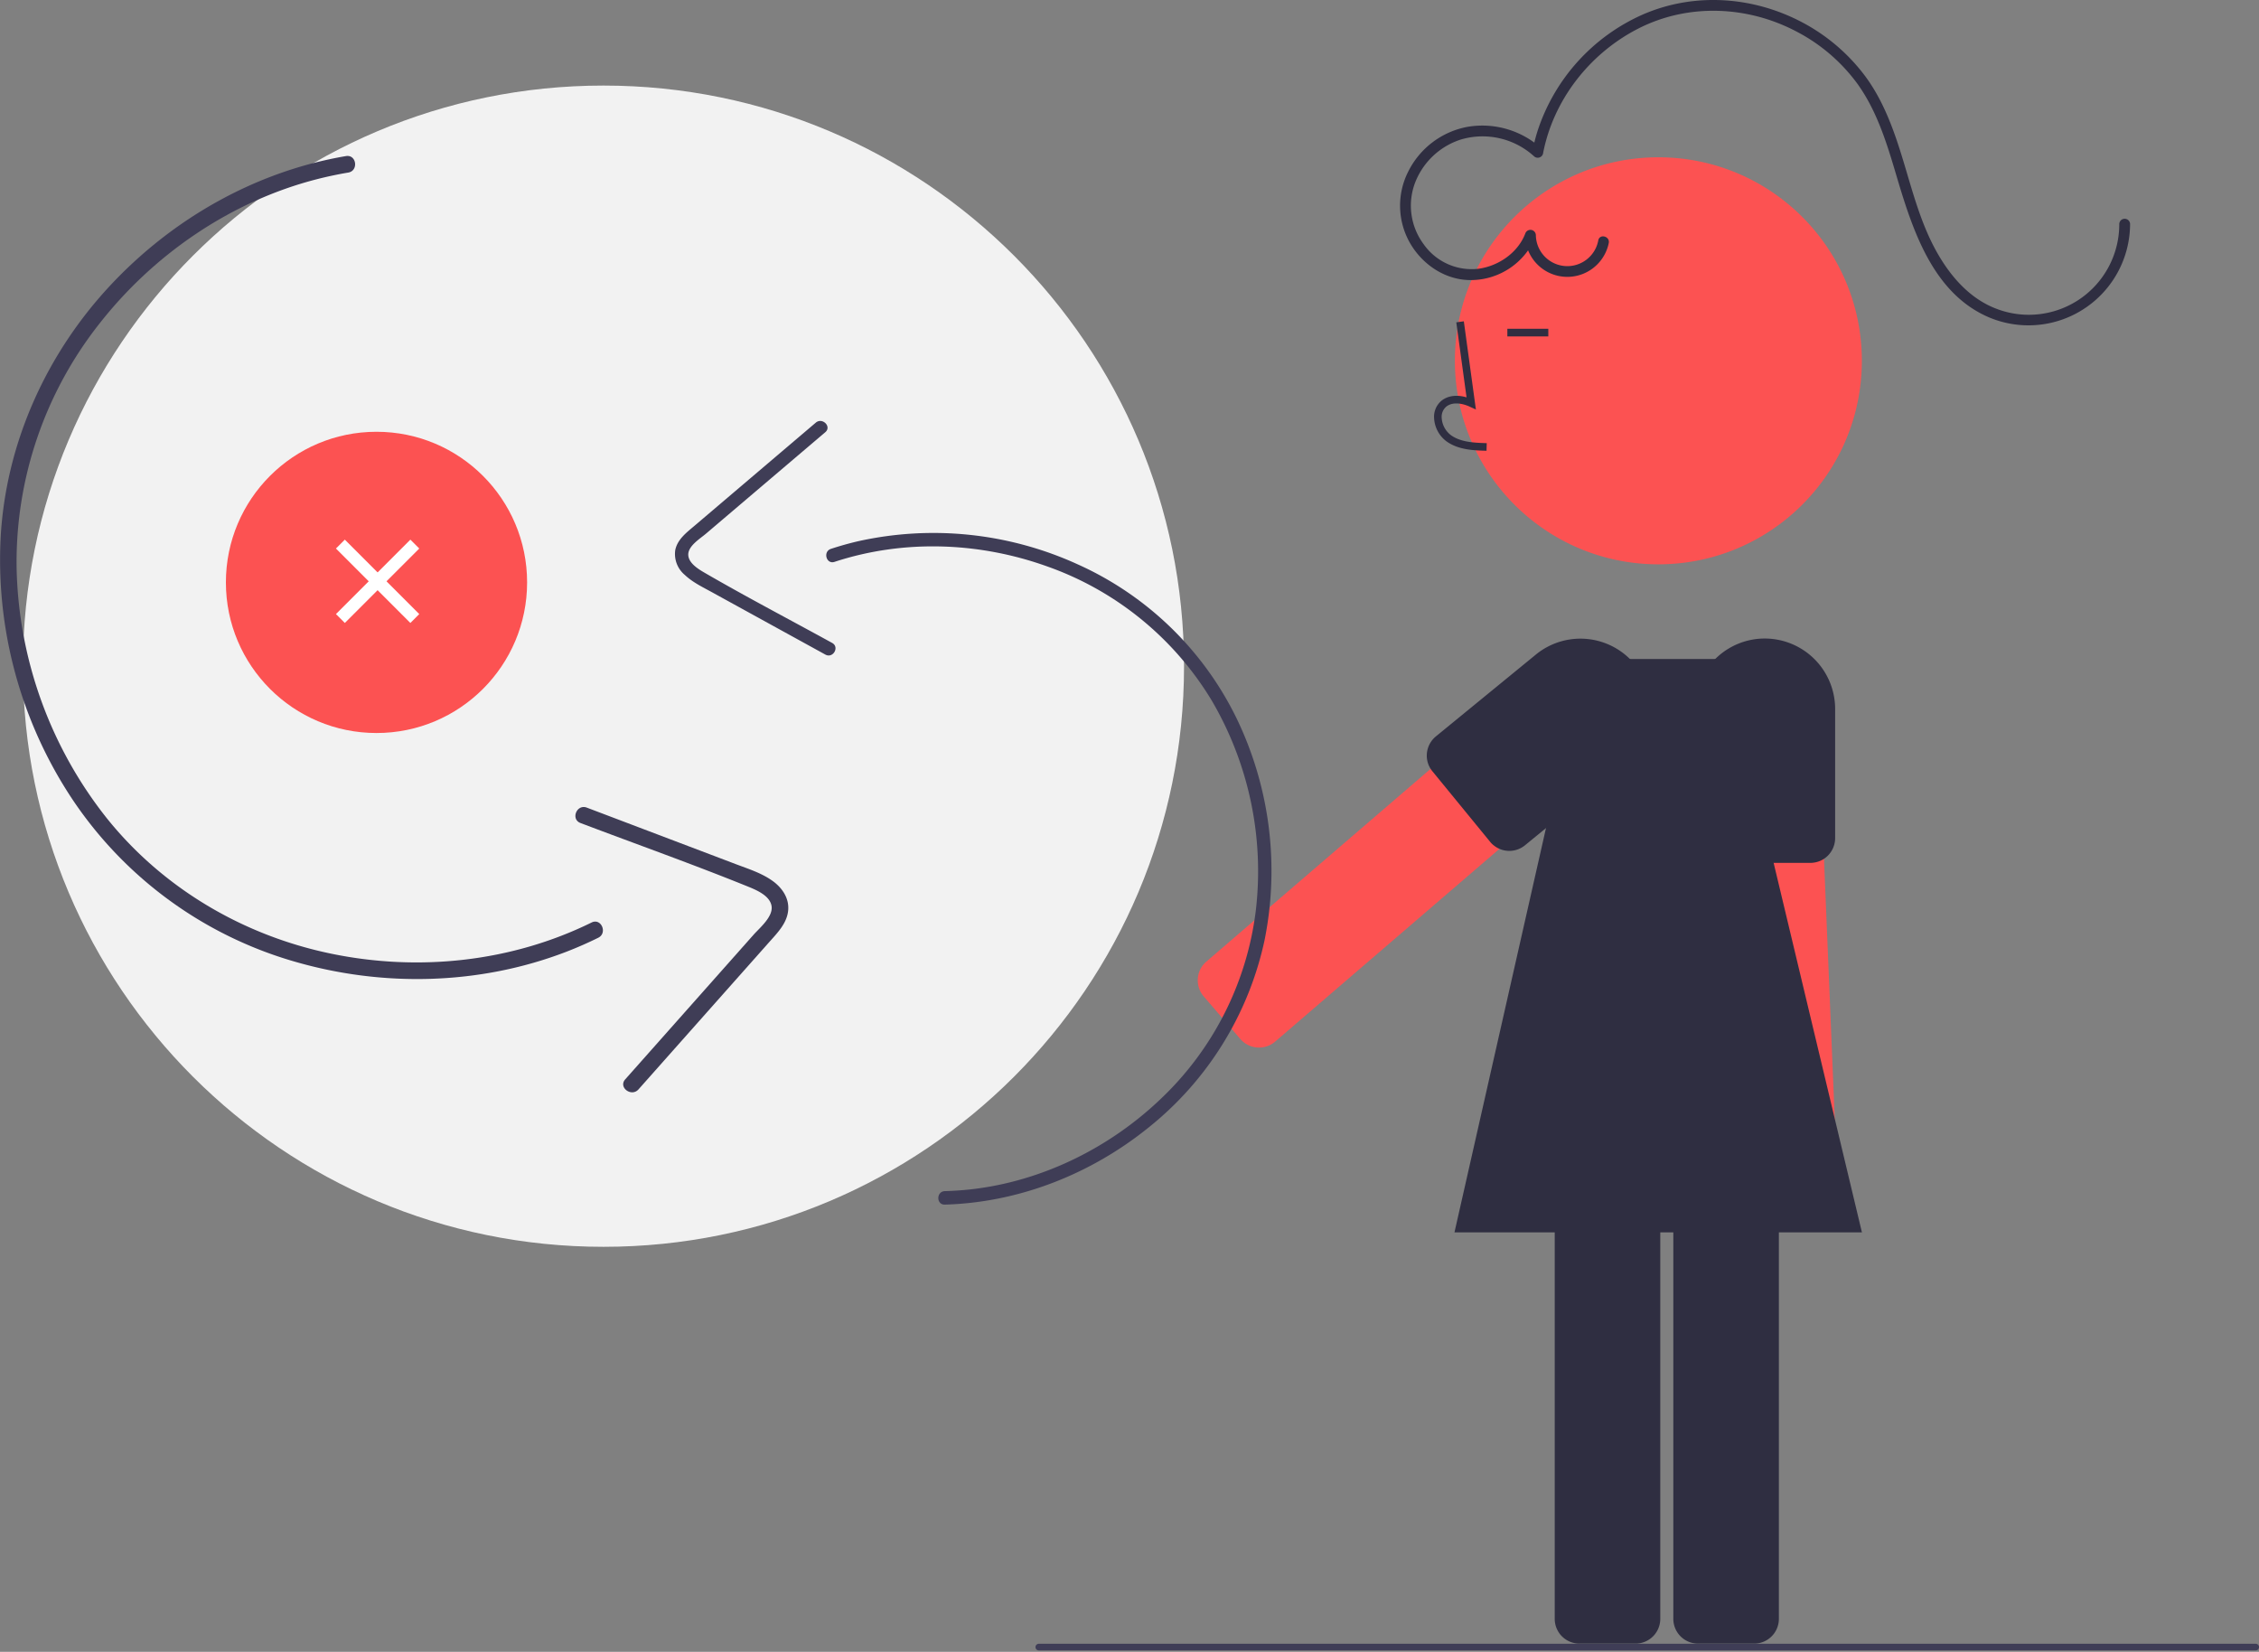 <svg width="450" height="329" fill="none" xmlns="http://www.w3.org/2000/svg"><rect width="100%" height="100%" fill="#808080" stroke="none"/><g clip-path="url(#clip0_118_11511)"><path d="M120.217 248.336c63.87 0 115.647-51.776 115.647-115.646S184.087 17.043 120.217 17.043C56.347 17.043 4.57 68.82 4.57 132.69c0 63.87 51.777 115.646 115.647 115.646z" fill="#F2F2F2"/><path d="M310.976 130.789l-25.425 21.857-39.848 34.243-5.386 4.63a4.9 4.9 0 00-1.191 1.511 4.943 4.943 0 00.058 4.557c.169.313.371.606.603.875l2.889 3.364 4.398 5.116a4.927 4.927 0 006.944.519l45.185-38.825 25.479-21.899a4.929 4.929 0 00.519-6.944l-1.538-1.788-5.745-6.687a4.926 4.926 0 00-3.361-1.705 4.92 4.92 0 00-3.581 1.176zm19.375-18.389c22.387 0 40.536-18.149 40.536-40.535 0-22.387-18.149-40.535-40.536-40.535-22.386 0-40.535 18.148-40.535 40.535 0 22.386 18.149 40.535 40.535 40.535z" fill="#FC5252"/><path d="M333.332 229.275v93.167a4.926 4.926 0 004.923 4.923h11.179a4.927 4.927 0 004.923-4.923v-93.167a4.925 4.925 0 00-4.923-4.923h-11.179a4.933 4.933 0 00-4.923 4.923zm-23.625 0v93.167a4.924 4.924 0 004.923 4.923h11.179a4.927 4.927 0 004.923-4.923v-93.167a4.925 4.925 0 00-4.923-4.923H314.63a4.932 4.932 0 00-3.481 1.442 4.92 4.92 0 00-1.442 3.481zM296.12 89.783l.042-1.515c-2.818-.078-5.302-.255-7.169-1.619a4.664 4.664 0 01-1.804-3.43 2.658 2.658 0 01.873-2.192c1.24-1.046 3.234-.707 4.687-.041l1.253.575-2.403-17.565-1.501.206 2.045 14.94c-1.975-.58-3.805-.33-5.058.729a4.143 4.143 0 00-1.409 3.402 6.166 6.166 0 002.423 4.6c2.399 1.753 5.516 1.84 8.021 1.91zm12.308-24.293h-8.158v1.515h8.158V65.49z" fill="#2F2E41"/><path d="M340.942 138.358l1.393 33.499 2.174 52.495.296 7.097a4.886 4.886 0 001.582 3.424 4.893 4.893 0 003.537 1.295l4.431-.182 6.741-.28c.121-.008.235-.015.356-.031a4.928 4.928 0 004.355-5.097l-2.461-59.523-1.394-33.568a4.93 4.93 0 00-5.127-4.711l-2.356.098-8.809.364a4.894 4.894 0 00-1.868.45 4.902 4.902 0 00-2.554 2.771 4.914 4.914 0 00-.296 1.899z" fill="#FC5252"/><path d="M337.541 141.191v25.751a4.919 4.919 0 004.794 4.915.699.699 0 00.129.008h18.178c.292-.001.583-.029.87-.083a4.858 4.858 0 001.833-.727 4.948 4.948 0 002.22-4.113v-25.751a14.033 14.033 0 00-14.012-14.012 13.634 13.634 0 00-2.863.295 14.033 14.033 0 00-11.149 13.717zm-53.108 10.747c.188.612.494 1.181.902 1.674l11.512 14.065c.206.26.442.494.704.696a4.924 4.924 0 006.226-.007l19.927-16.307a14.011 14.011 0 10-17.753-21.684l-19.927 16.307a4.952 4.952 0 00-1.591 5.256zm33.955-104.086a6.269 6.269 0 01-10.752 3.165 6.273 6.273 0 01-1.689-4.19 1.083 1.083 0 00-2.116-.287c-1.484 3.817-5.298 6.429-9.286 6.989a11.695 11.695 0 01-10.983-4.935 12.851 12.851 0 01-2.391-5.885c-.293-2.13-.047-4.3.716-6.311a14.52 14.52 0 019.205-8.633 15.23 15.23 0 0114.474 3.346 1.082 1.082 0 001.035.271 1.086 1.086 0 00.766-.746c2.024-10.7 9.305-19.997 18.963-24.933 9.87-5.045 21.638-4.587 31.399.508a35.096 35.096 0 0112.303 10.515c3.813 5.319 5.772 11.62 7.613 17.824 3.223 10.863 7.222 23.874 18.658 28.697a20.242 20.242 0 0025.605-9.102 20.235 20.235 0 002.412-9.53 1.075 1.075 0 00-1.077-1.042 1.077 1.077 0 00-1.078 1.041 18.022 18.022 0 01-7.911 14.983 18.016 18.016 0 01-16.848 1.79c-5.301-2.107-9.138-6.687-11.808-11.577-2.998-5.49-4.579-11.555-6.375-17.506-1.829-6.06-3.947-12.184-7.791-17.294a37.535 37.535 0 00-12.385-10.538c-9.797-5.2-21.483-6.033-31.718-1.613a38.341 38.341 0 00-21.08 23.342 34.185 34.185 0 00-.96 3.862l1.801-.475a17.525 17.525 0 00-14.726-4.33 16.562 16.562 0 00-11.826 8.891A14.988 14.988 0 00281 48.614c2.549 4.278 7.162 7.284 12.227 7.17a14.002 14.002 0 0012.682-8.67l-2.116-.287a8.424 8.424 0 0016.673 1.598c.291-1.352-1.786-1.93-2.078-.572z" fill="#2F2E41"/><path d="M370.903 245.463h-81.169l25.859-114.21h28.014l27.296 114.21z" fill="#2F2E41"/><path d="M188.213 239.931c14.846-.421 29.194-6.119 40.692-15.441a65.331 65.331 0 0022.987-37.17 69.849 69.849 0 00-5.533-44.187 64.684 64.684 0 00-31.687-30.734 69.171 69.171 0 00-43.712-4.602 62.761 62.761 0 00-5.436 1.524c-1.635.537-.935 3.131.714 2.59 13.731-4.507 28.754-3.968 42.317.889a62.62 62.62 0 0132.783 26.657 67.193 67.193 0 018.807 42.035 62.112 62.112 0 01-18.956 37.416c-10.221 9.761-23.653 16.388-37.744 17.976a62.646 62.646 0 01-5.232.361c-1.725.049-1.732 2.735 0 2.686z" fill="#3F3D56"/><path d="M162.505 84.184l-24.121 20.509c-1.576 1.341-3.447 2.724-3.873 4.883a5.422 5.422 0 001.883 4.917c1.566 1.489 3.56 2.436 5.434 3.466l7.01 3.855 15.579 8.565c1.515.834 2.872-1.485 1.355-2.319-8.442-4.642-17.009-9.111-25.344-13.942-1.262-.731-3.246-1.913-3.322-3.575-.08-1.78 2.349-3.246 3.517-4.24l11.211-9.532 12.57-10.687c1.319-1.122-.588-3.014-1.899-1.9zM68.913 31.087c-18.07 3.076-34.62 12.514-47.063 25.889C9.31 70.456 1.358 87.938.17 106.363a86.208 86.208 0 0014.384 53.042 79.828 79.828 0 0044.024 32.092c17.674 5.157 36.978 4.714 54.21-1.917a77.411 77.411 0 006.381-2.799c1.905-.938.602-3.988-1.32-3.042-16.002 7.875-34.453 9.809-51.866 6.213-17.47-3.608-33.456-12.982-44.658-26.92A82.927 82.927 0 013.31 113.184a76.662 76.662 0 0116.711-48.993C30.83 50.5 46.1 40.084 63.044 35.714a77.274 77.274 0 016.332-1.344c2.1-.358 1.645-3.641-.463-3.282z" fill="#3F3D56"/><path d="M127.193 216.977l25.938-29.222c1.696-1.911 3.743-3.924 3.892-6.635.129-2.369-1.294-4.359-3.151-5.684-2.17-1.55-4.77-2.363-7.237-3.299l-9.232-3.501-20.514-7.78c-1.996-.757-3.254 2.311-1.257 3.068 11.117 4.216 22.357 8.2 33.376 12.666 1.668.676 4.297 1.778 4.676 3.795.405 2.162-2.31 4.372-3.567 5.788l-12.056 13.582-13.517 15.229c-1.418 1.598 1.24 3.581 2.649 1.993zM449.34 328.723H206.934a.66.66 0 010-1.321H449.34a.654.654 0 01.469.193.659.659 0 01-.215 1.078.672.672 0 01-.254.05z" fill="#3F3D56"/><path d="M75 146c16.569 0 30-13.431 30-30 0-16.569-13.431-30-30-30-16.569 0-30 13.431-30 30 0 16.569 13.431 30 30 30z" fill="#FC5252"/><path d="M68.69 107.484l-1.77 1.77 14.825 14.826 1.77-1.77-14.825-14.826z" fill="#fff"/><path d="M83.516 109.254l-1.77-1.77-14.825 14.826 1.77 1.77 14.825-14.826z" fill="#fff"/></g><defs><clipPath id="clip0_118_11511"><path fill="#fff" d="M0 0h450v328.723H0z"/></clipPath></defs></svg>